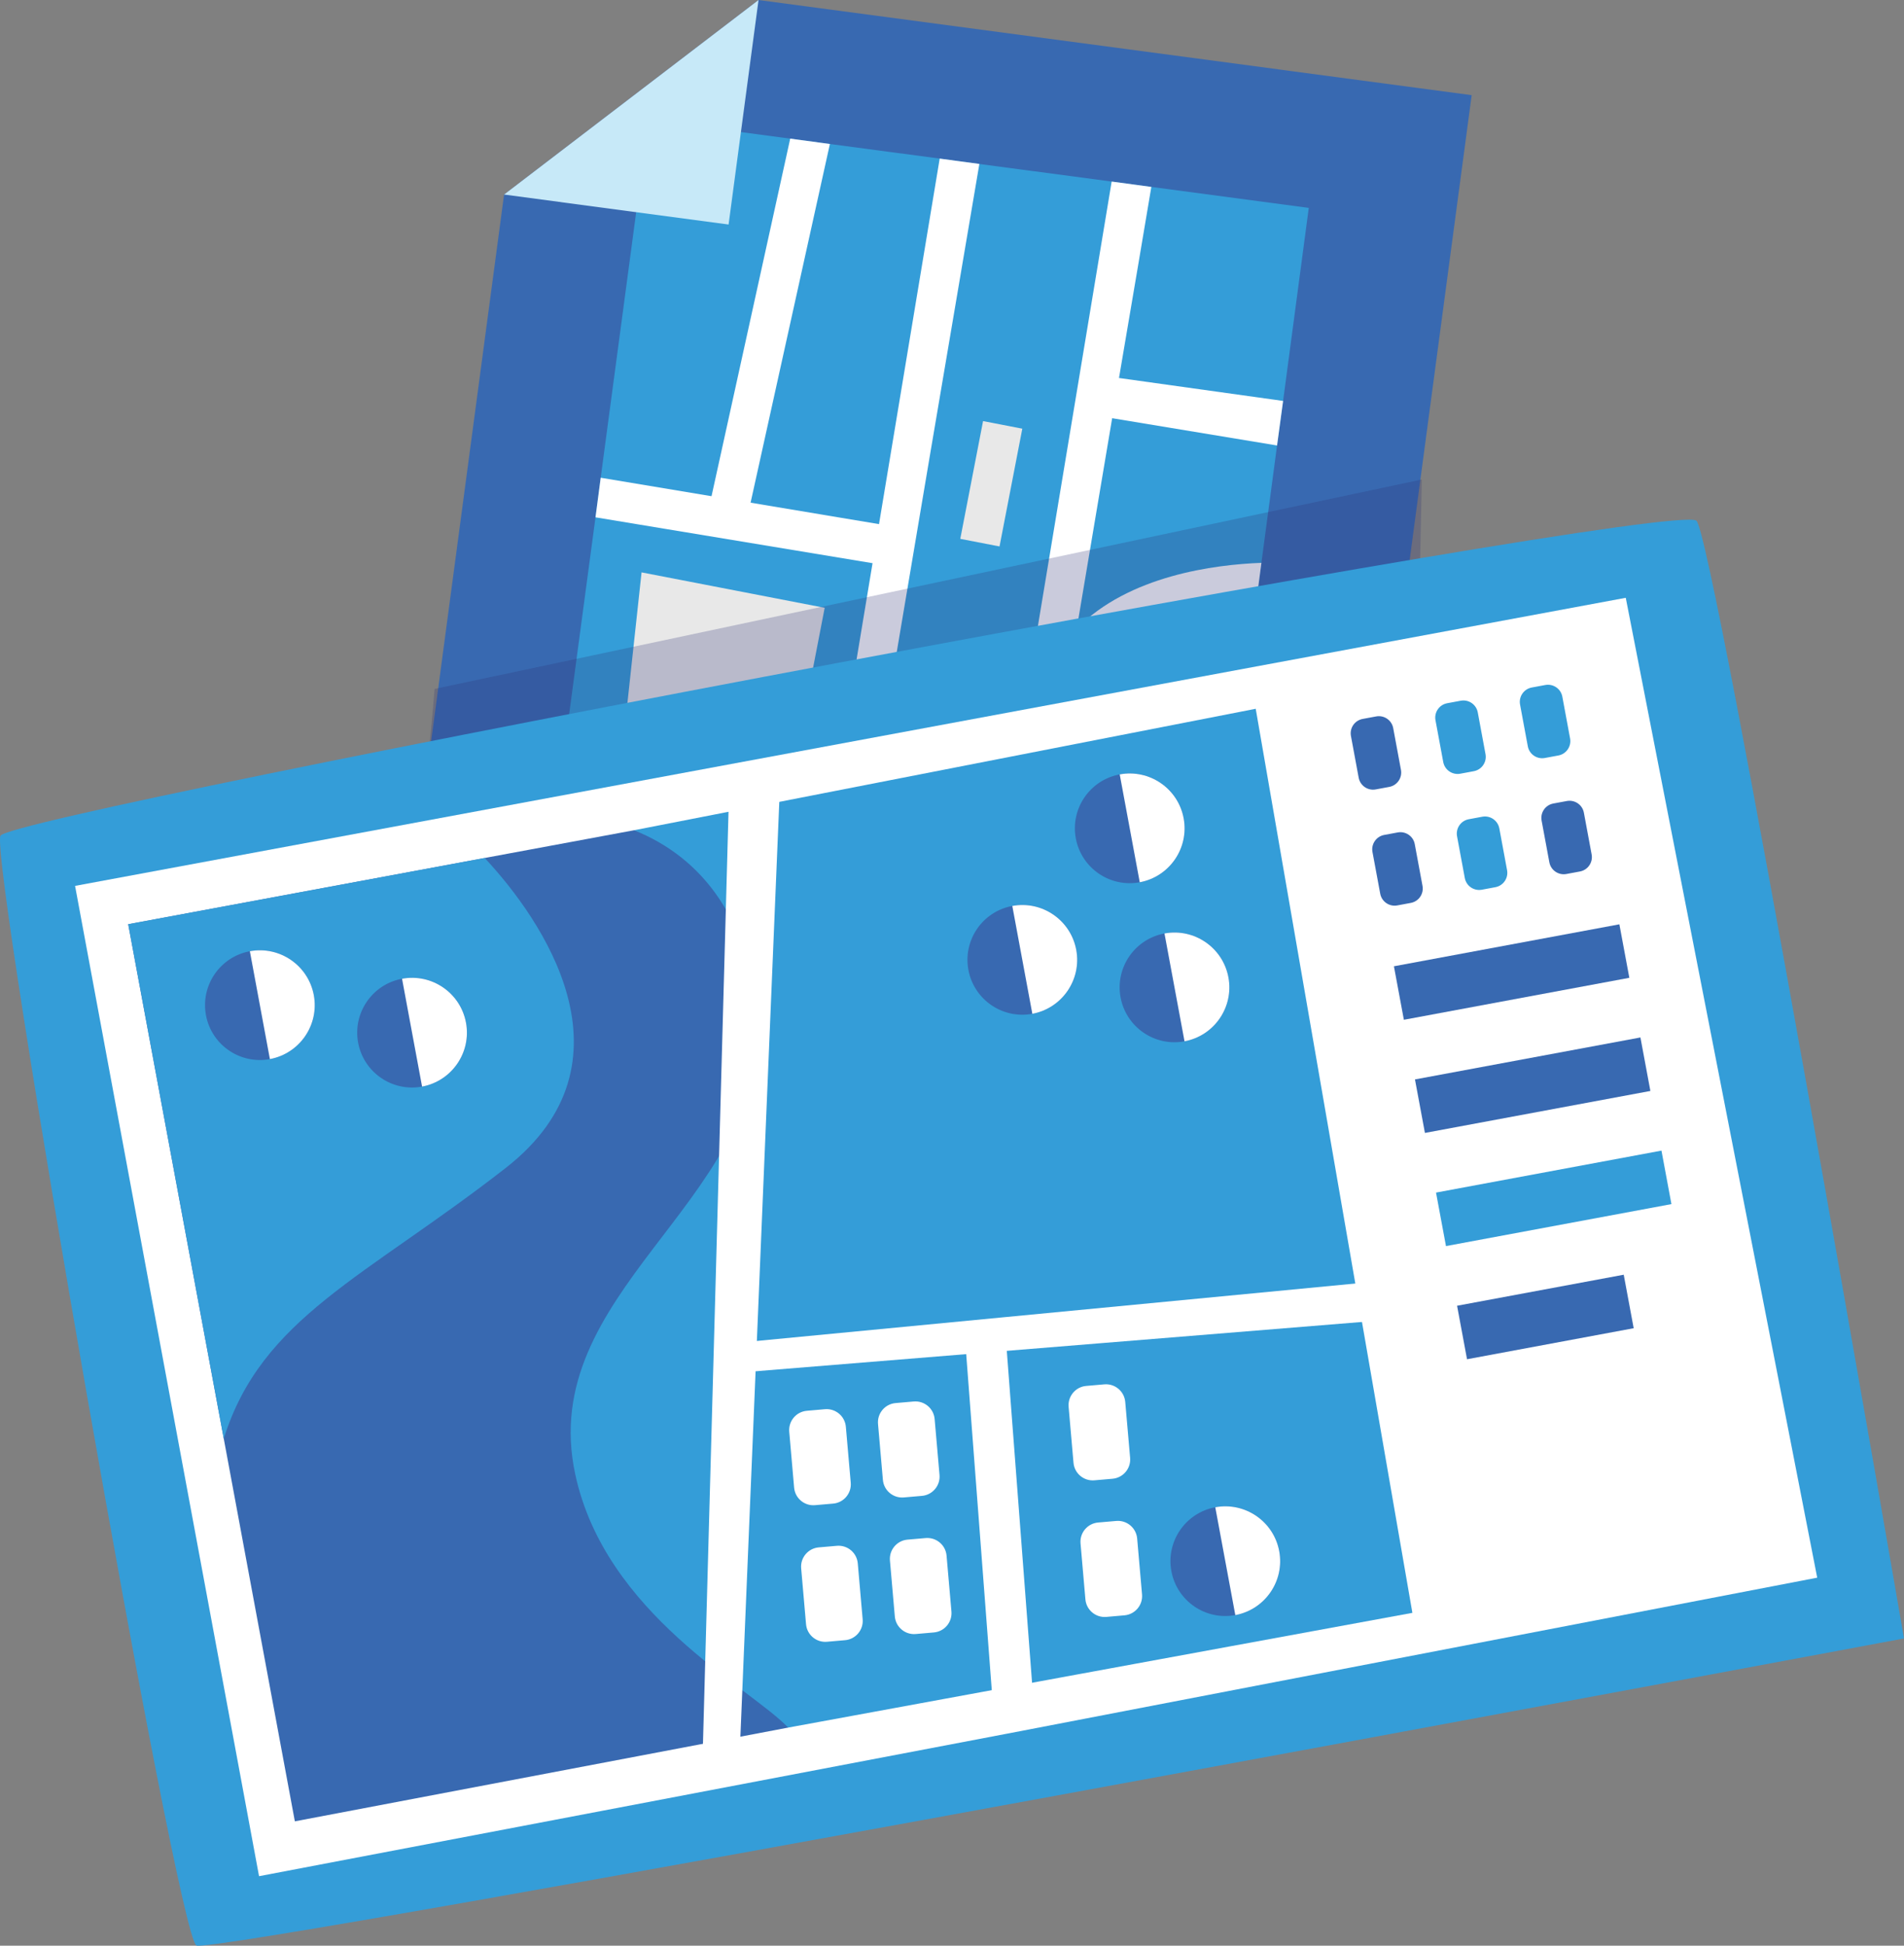 <?xml version="1.0" encoding="utf-8"?>
<!-- Generator: Adobe Illustrator 16.0.0, SVG Export Plug-In . SVG Version: 6.00 Build 0)  -->
<!DOCTYPE svg PUBLIC "-//W3C//DTD SVG 1.1//EN" "http://www.w3.org/Graphics/SVG/1.1/DTD/svg11.dtd">
<svg version="1.1" id="Layer_1" xmlns="http://www.w3.org/2000/svg" xmlns:xlink="http://www.w3.org/1999/xlink" x="0px" y="0px"
	 width="190.933px" height="195.105px" viewBox="0 0 190.933 195.105" enable-background="new 0 0 190.933 195.105"
	 xml:space="preserve">
<rect x="0" y="0" width="190.933" height="195.105" fill="#808080" stroke="none"/>
<g>
	<defs>
		<rect id="SVGID_1_" width="190.933" height="195.105"/>
	</defs>
	<clipPath id="SVGID_2_">
		<use xlink:href="#SVGID_1_"  overflow="visible"/>
	</clipPath>
	<polygon clip-path="url(#SVGID_2_)" fill="#3869B1" points="76.066,0 50.549,19.509 38.004,113.538 132.031,126.083 147.58,9.542 	
		"/>
	<polygon clip-path="url(#SVGID_2_)" fill="#349DD8" points="119.236,110.897 100.451,108.392 96.591,107.875 83.206,106.089 
		79.346,105.574 53.013,102.057 55.576,82.834 56.114,78.788 59.716,51.873 60.239,47.906 65.034,12.009 79.243,13.901 
		83.221,14.439 94.233,15.903 98.211,16.442 111.479,18.206 115.457,18.744 131.244,20.846 128.669,40.203 128.063,44.672 
		126.494,56.439 125.783,61.799 	"/>
	<polygon clip-path="url(#SVGID_2_)" fill="#C7E9F8" points="76.066,0 50.549,19.509 73.063,22.513 	"/>
	<g clip-path="url(#SVGID_2_)">
		<defs>
			<rect id="SVGID_3_" width="190.933" height="195.105"/>
		</defs>
		<clipPath id="SVGID_4_">
			<use xlink:href="#SVGID_3_"  overflow="visible"/>
		</clipPath>
		<path clip-path="url(#SVGID_4_)" fill="#FFFFFF" d="M100.451,108.392l-3.859-0.517l2.945-17.76l0.859-5.141l11.082-66.769
			l3.978,0.538c-0.696,4.166-1.856,11.004-3.243,19.159c-0.226,1.304-0.445,2.65-0.686,4.032c-1.108,6.576-2.334,13.823-3.552,21.1
			c-0.523,3.056-1.033,6.114-1.549,9.131C103.967,86.917,101.658,100.746,100.451,108.392"/>
		<path clip-path="url(#SVGID_4_)" fill="#FFFFFF" d="M83.206,106.089l-3.86-0.517l3.037-18.3l0.788-4.706l4.328-26.094l0.649-3.916
			l6.085-36.654l3.978,0.538c-2.102,12.345-7.381,43.426-11.25,66.655c-0.265,1.65-0.533,3.245-0.793,4.8
			C84.906,95.477,83.866,101.903,83.206,106.089"/>
		<path clip-path="url(#SVGID_4_)" fill="#FFFFFF" d="M125.783,61.799c-13.537,0.334-18.673,9.084-19.357,10.367
			c-0.049,0.113-0.071,0.163-0.071,0.163s-5.743,13.858-2.37-1.82c0.675-3.135,2.114-5.579,3.991-7.474
			c5.221-5.318,13.803-6.42,18.519-6.596L125.783,61.799z"/>
		<polygon clip-path="url(#SVGID_4_)" fill="#FFFFFF" points="103.816,85.446 101.489,90.438 99.538,90.116 86.168,87.896 
			82.383,87.272 55.576,82.833 56.114,78.788 83.171,82.567 86.961,83.096 100.396,84.975 		"/>
		<polygon clip-path="url(#SVGID_4_)" fill="#FFFFFF" points="128.063,44.671 111.528,41.935 108.257,41.397 109.018,37.461 
			112.212,37.903 128.669,40.203 		"/>
		<polygon clip-path="url(#SVGID_4_)" fill="#FFFFFF" points="91.036,53.034 88.963,56.715 87.499,56.473 59.716,51.874 
			60.239,47.905 71.353,49.756 75.269,50.405 88.147,52.557 		"/>
		<polygon clip-path="url(#SVGID_4_)" fill="#FFFFFF" points="83.221,14.439 75.269,50.405 74.733,52.819 71.171,50.551 
			71.352,49.756 79.243,13.9 		"/>
		<polygon clip-path="url(#SVGID_4_)" fill="#E8E8E8" points="82.7,60.947 79.654,76.688 62.603,73.388 64.336,57.395 		"/>
		
			<rect x="93.38" y="46.524" transform="matrix(0.19 -0.982 0.982 0.19 32.868 136.892)" clip-path="url(#SVGID_4_)" fill="#E8E8E8" width="12.025" height="4.008"/>
		<g opacity="0.25" clip-path="url(#SVGID_4_)">
			<g>
				<defs>
					<rect id="SVGID_5_" x="34.507" y="48.082" width="108.073" height="67"/>
				</defs>
				<clipPath id="SVGID_6_">
					<use xlink:href="#SVGID_5_"  overflow="visible"/>
				</clipPath>
				<path clip-path="url(#SVGID_6_)" fill="#2B3072" d="M43.58,69.082l99-21l-0.909,43.133L48.58,115.083c0,0-15.255-12.652-14-12
					C40.83,106.333,43.58,69.082,43.58,69.082"/>
			</g>
		</g>
		<path clip-path="url(#SVGID_4_)" fill="#349DD8" d="M0.047,83.804c-1.109,2.24,17.707,110.372,19.656,111.282
			c1.949,0.908,171.229-30.793,171.229-30.793S171.805,53.487,170.111,52.211C167.352,50.133,1.156,81.564,0.047,83.804"/>
		<polygon clip-path="url(#SVGID_4_)" fill="#FFFFFF" points="182.23,158.2 101.066,173.828 101.057,173.829 60.29,181.596 
			25.977,188.133 7.528,88.832 163.031,59.944 179.757,145.539 		"/>
		<path clip-path="url(#SVGID_4_)" fill="#349DD8" d="M79.042,173.232l62.592-11.505l-15.711-90.655l-62.343,12.18
			c0,0-9.888,43.702-10.929,53.304c-1.042,9.603,0.381,29.427,1.292,31.291C54.855,169.71,79.042,173.232,79.042,173.232"/>
		<path clip-path="url(#SVGID_4_)" fill="#3869B1" d="M29.568,182.633l34.542-6.563l14.932-2.838
			c-3.975-4.126-18.354-11.364-21.362-25.425c-3.887-18.167,18.587-27.142,18.165-44.57c-0.264-10.903-5.483-17.28-12.264-19.985
			l-50.725,9.423L29.568,182.633z"/>
		<path clip-path="url(#SVGID_4_)" fill="#349DD8" d="M22.439,144.259c3.79-12.149,14.15-16.133,28.269-27.139
			c13.637-10.63,3.605-24.982-2.104-31.087l-35.748,6.641L22.439,144.259z"/>
		<path clip-path="url(#SVGID_4_)" fill="#FFFFFF" d="M79.145,143.565l0.489,5.604c0.093,1.066,1.032,1.854,2.098,1.761l1.819-0.158
			c1.065-0.093,1.854-1.032,1.761-2.098l-0.489-5.604c-0.093-1.066-1.032-1.855-2.098-1.763l-1.819,0.159
			C79.841,141.56,79.052,142.5,79.145,143.565"/>
		<path clip-path="url(#SVGID_4_)" fill="#FFFFFF" d="M88.048,142.789l0.489,5.604c0.093,1.066,1.032,1.854,2.098,1.762l1.819-0.158
			c1.065-0.093,1.854-1.033,1.761-2.098l-0.489-5.604c-0.093-1.066-1.032-1.854-2.098-1.762l-1.819,0.159
			C88.744,140.784,87.955,141.722,88.048,142.789"/>
		<path clip-path="url(#SVGID_4_)" fill="#FFFFFF" d="M107.161,141.073l0.489,5.604c0.093,1.066,1.031,1.854,2.098,1.761
			l1.819-0.158c1.064-0.093,1.854-1.032,1.761-2.098l-0.489-5.604c-0.093-1.066-1.032-1.855-2.098-1.763l-1.819,0.159
			C107.857,139.067,107.068,140.006,107.161,141.073"/>
		<path clip-path="url(#SVGID_4_)" fill="#FFFFFF" d="M114.034,154.274l0.489,5.604c0.093,1.066-0.696,2.005-1.762,2.098
			l-1.818,0.159c-1.066,0.094-2.005-0.695-2.099-1.762l-0.488-5.604c-0.094-1.065,0.695-2.006,1.761-2.099l1.819-0.158
			C113.002,152.419,113.941,153.208,114.034,154.274"/>
		<path clip-path="url(#SVGID_4_)" fill="#FFFFFF" d="M94.921,155.99l0.489,5.604c0.093,1.065-0.696,2.005-1.761,2.098l-1.819,0.159
			c-1.066,0.093-2.005-0.696-2.098-1.763l-0.489-5.604c-0.093-1.065,0.696-2.005,1.761-2.098l1.819-0.158
			C93.889,154.136,94.829,154.923,94.921,155.99"/>
		<path clip-path="url(#SVGID_4_)" fill="#FFFFFF" d="M86.018,156.766l0.489,5.604c0.093,1.066-0.696,2.005-1.761,2.098
			l-1.819,0.159c-1.066,0.093-2.005-0.696-2.098-1.762l-0.489-5.604c-0.093-1.064,0.696-2.005,1.761-2.098l1.819-0.158
			C84.986,154.913,85.925,155.701,86.018,156.766"/>
		<path clip-path="url(#SVGID_4_)" fill="#3869B1" d="M135.472,73.8l0.776,4.185c0.148,0.796,0.913,1.321,1.709,1.173l1.358-0.252
			c0.796-0.148,1.32-0.913,1.173-1.709l-0.777-4.185c-0.147-0.795-0.913-1.321-1.709-1.173l-1.357,0.252
			C135.849,72.239,135.323,73.004,135.472,73.8"/>
		<path clip-path="url(#SVGID_4_)" fill="#349DD8" d="M143.951,72.225l0.777,4.185c0.147,0.796,0.912,1.321,1.709,1.173l1.357-0.252
			c0.796-0.148,1.321-0.913,1.173-1.709l-0.776-4.185c-0.148-0.795-0.913-1.321-1.709-1.173l-1.358,0.252
			C144.328,70.664,143.803,71.428,143.951,72.225"/>
		<path clip-path="url(#SVGID_4_)" fill="#349DD8" d="M152.431,70.649l0.777,4.185c0.148,0.796,0.913,1.321,1.709,1.173l1.358-0.252
			c0.796-0.148,1.32-0.913,1.173-1.709l-0.777-4.185c-0.147-0.795-0.913-1.321-1.709-1.173l-1.358,0.252
			C152.808,69.088,152.283,69.853,152.431,70.649"/>
		<path clip-path="url(#SVGID_4_)" fill="#3869B1" d="M158.832,81.494l0.777,4.185c0.147,0.796-0.377,1.561-1.173,1.708
			l-1.358,0.253c-0.796,0.148-1.561-0.378-1.709-1.174l-0.777-4.184c-0.147-0.796,0.377-1.561,1.173-1.709l1.358-0.252
			C157.919,80.173,158.685,80.698,158.832,81.494"/>
		<path clip-path="url(#SVGID_4_)" fill="#349DD8" d="M150.353,83.07l0.776,4.185c0.148,0.796-0.377,1.561-1.173,1.708l-1.357,0.253
			c-0.797,0.147-1.562-0.378-1.709-1.174l-0.777-4.184c-0.148-0.796,0.377-1.561,1.173-1.709l1.358-0.252
			C149.439,81.749,150.204,82.274,150.353,83.07"/>
		<path clip-path="url(#SVGID_4_)" fill="#3869B1" d="M141.872,84.645l0.777,4.185c0.147,0.796-0.377,1.561-1.173,1.708
			l-1.358,0.253c-0.796,0.147-1.561-0.378-1.709-1.174l-0.777-4.184c-0.147-0.796,0.378-1.561,1.174-1.709l1.357-0.252
			C140.959,83.324,141.725,83.849,141.872,84.645"/>
		<path clip-path="url(#SVGID_4_)" fill="#3869B1" d="M118.697,82.056c0.555,2.986-1.416,5.857-4.403,6.412
			c-2.986,0.555-5.856-1.416-6.412-4.403c-0.555-2.986,1.416-5.857,4.403-6.412C115.271,77.098,118.143,79.07,118.697,82.056"/>
		<path clip-path="url(#SVGID_4_)" fill="#FFFFFF" d="M118.697,82.056c0.555,2.986-1.417,5.857-4.403,6.412l-2.009-10.815
			C115.271,77.098,118.143,79.07,118.697,82.056"/>
		<path clip-path="url(#SVGID_4_)" fill="#3869B1" d="M107.925,95.246c0.556,2.986-1.416,5.857-4.402,6.412
			s-5.857-1.416-6.412-4.403c-0.556-2.986,1.416-5.857,4.402-6.412C104.499,90.288,107.37,92.26,107.925,95.246"/>
		<path clip-path="url(#SVGID_4_)" fill="#FFFFFF" d="M107.925,95.246c0.556,2.986-1.417,5.857-4.402,6.412l-2.01-10.815
			C104.499,90.288,107.37,92.26,107.925,95.246"/>
		<path clip-path="url(#SVGID_4_)" fill="#3869B1" d="M123.186,98.005c0.555,2.986-1.416,5.857-4.403,6.412
			c-2.985,0.556-5.856-1.416-6.412-4.402c-0.555-2.986,1.416-5.857,4.403-6.413C119.76,93.047,122.631,95.019,123.186,98.005"/>
		<path clip-path="url(#SVGID_4_)" fill="#FFFFFF" d="M123.186,98.005c0.555,2.986-1.417,5.857-4.403,6.412l-2.009-10.815
			C119.76,93.047,122.631,95.019,123.186,98.005"/>
		<path clip-path="url(#SVGID_4_)" fill="#3869B1" d="M128.28,155.542c0.555,2.985-1.416,5.856-4.403,6.411
			c-2.985,0.556-5.856-1.416-6.411-4.402c-0.556-2.986,1.416-5.857,4.402-6.412S127.726,152.556,128.28,155.542"/>
		<path clip-path="url(#SVGID_4_)" fill="#FFFFFF" d="M128.28,155.542c0.555,2.985-1.417,5.856-4.403,6.411l-2.009-10.814
			C124.854,150.584,127.726,152.556,128.28,155.542"/>
		<path clip-path="url(#SVGID_4_)" fill="#3869B1" d="M31.468,99.787c0.555,2.986-1.416,5.857-4.403,6.412
			c-2.986,0.555-5.857-1.416-6.412-4.403c-0.555-2.985,1.416-5.856,4.403-6.412C28.042,94.829,30.913,96.801,31.468,99.787"/>
		<path clip-path="url(#SVGID_4_)" fill="#FFFFFF" d="M31.468,99.787c0.555,2.986-1.417,5.857-4.403,6.412l-2.009-10.815
			C28.042,94.829,30.913,96.801,31.468,99.787"/>
		<path clip-path="url(#SVGID_4_)" fill="#3869B1" d="M46.729,102.545c0.555,2.986-1.416,5.857-4.403,6.412
			c-2.986,0.556-5.857-1.416-6.412-4.402c-0.555-2.986,1.416-5.857,4.403-6.412C43.303,97.588,46.174,99.56,46.729,102.545"/>
		<path clip-path="url(#SVGID_4_)" fill="#FFFFFF" d="M46.729,102.545c0.555,2.986-1.417,5.857-4.403,6.412l-2.009-10.814
			C43.303,97.588,46.174,99.56,46.729,102.545"/>
		<polygon clip-path="url(#SVGID_4_)" fill="#FFFFFF" points="74.157,176.277 78.253,77.874 73.154,77.804 70.407,177.991 		"/>
		<polygon clip-path="url(#SVGID_4_)" fill="#FFFFFF" points="74.099,137.637 142.233,132.099 141.503,128.167 73.551,134.687 		"/>
		<polygon clip-path="url(#SVGID_4_)" fill="#FFFFFF" points="96.712,133.436 99.537,170.544 103.652,170.797 100.827,133.689 		"/>
		
			<rect x="140.079" y="94.811" transform="matrix(0.983 -0.183 0.183 0.983 -15.266 29.328)" clip-path="url(#SVGID_4_)" fill="#3869B1" width="23" height="5.457"/>
		
			<rect x="142.187" y="106.16" transform="matrix(0.983 -0.183 0.183 0.983 -17.304 29.904)" clip-path="url(#SVGID_4_)" fill="#3869B1" width="23" height="5.457"/>
		
			<rect x="144.295" y="117.508" transform="matrix(0.983 -0.183 0.183 0.983 -19.342 30.481)" clip-path="url(#SVGID_4_)" fill="#349DD8" width="22.999" height="5.457"/>
		
			<rect x="146.453" y="129.405" transform="matrix(0.983 -0.183 0.183 0.983 -21.529 30.528)" clip-path="url(#SVGID_4_)" fill="#3869B1" width="17.001" height="5.457"/>
	</g>
</g>
</svg>
